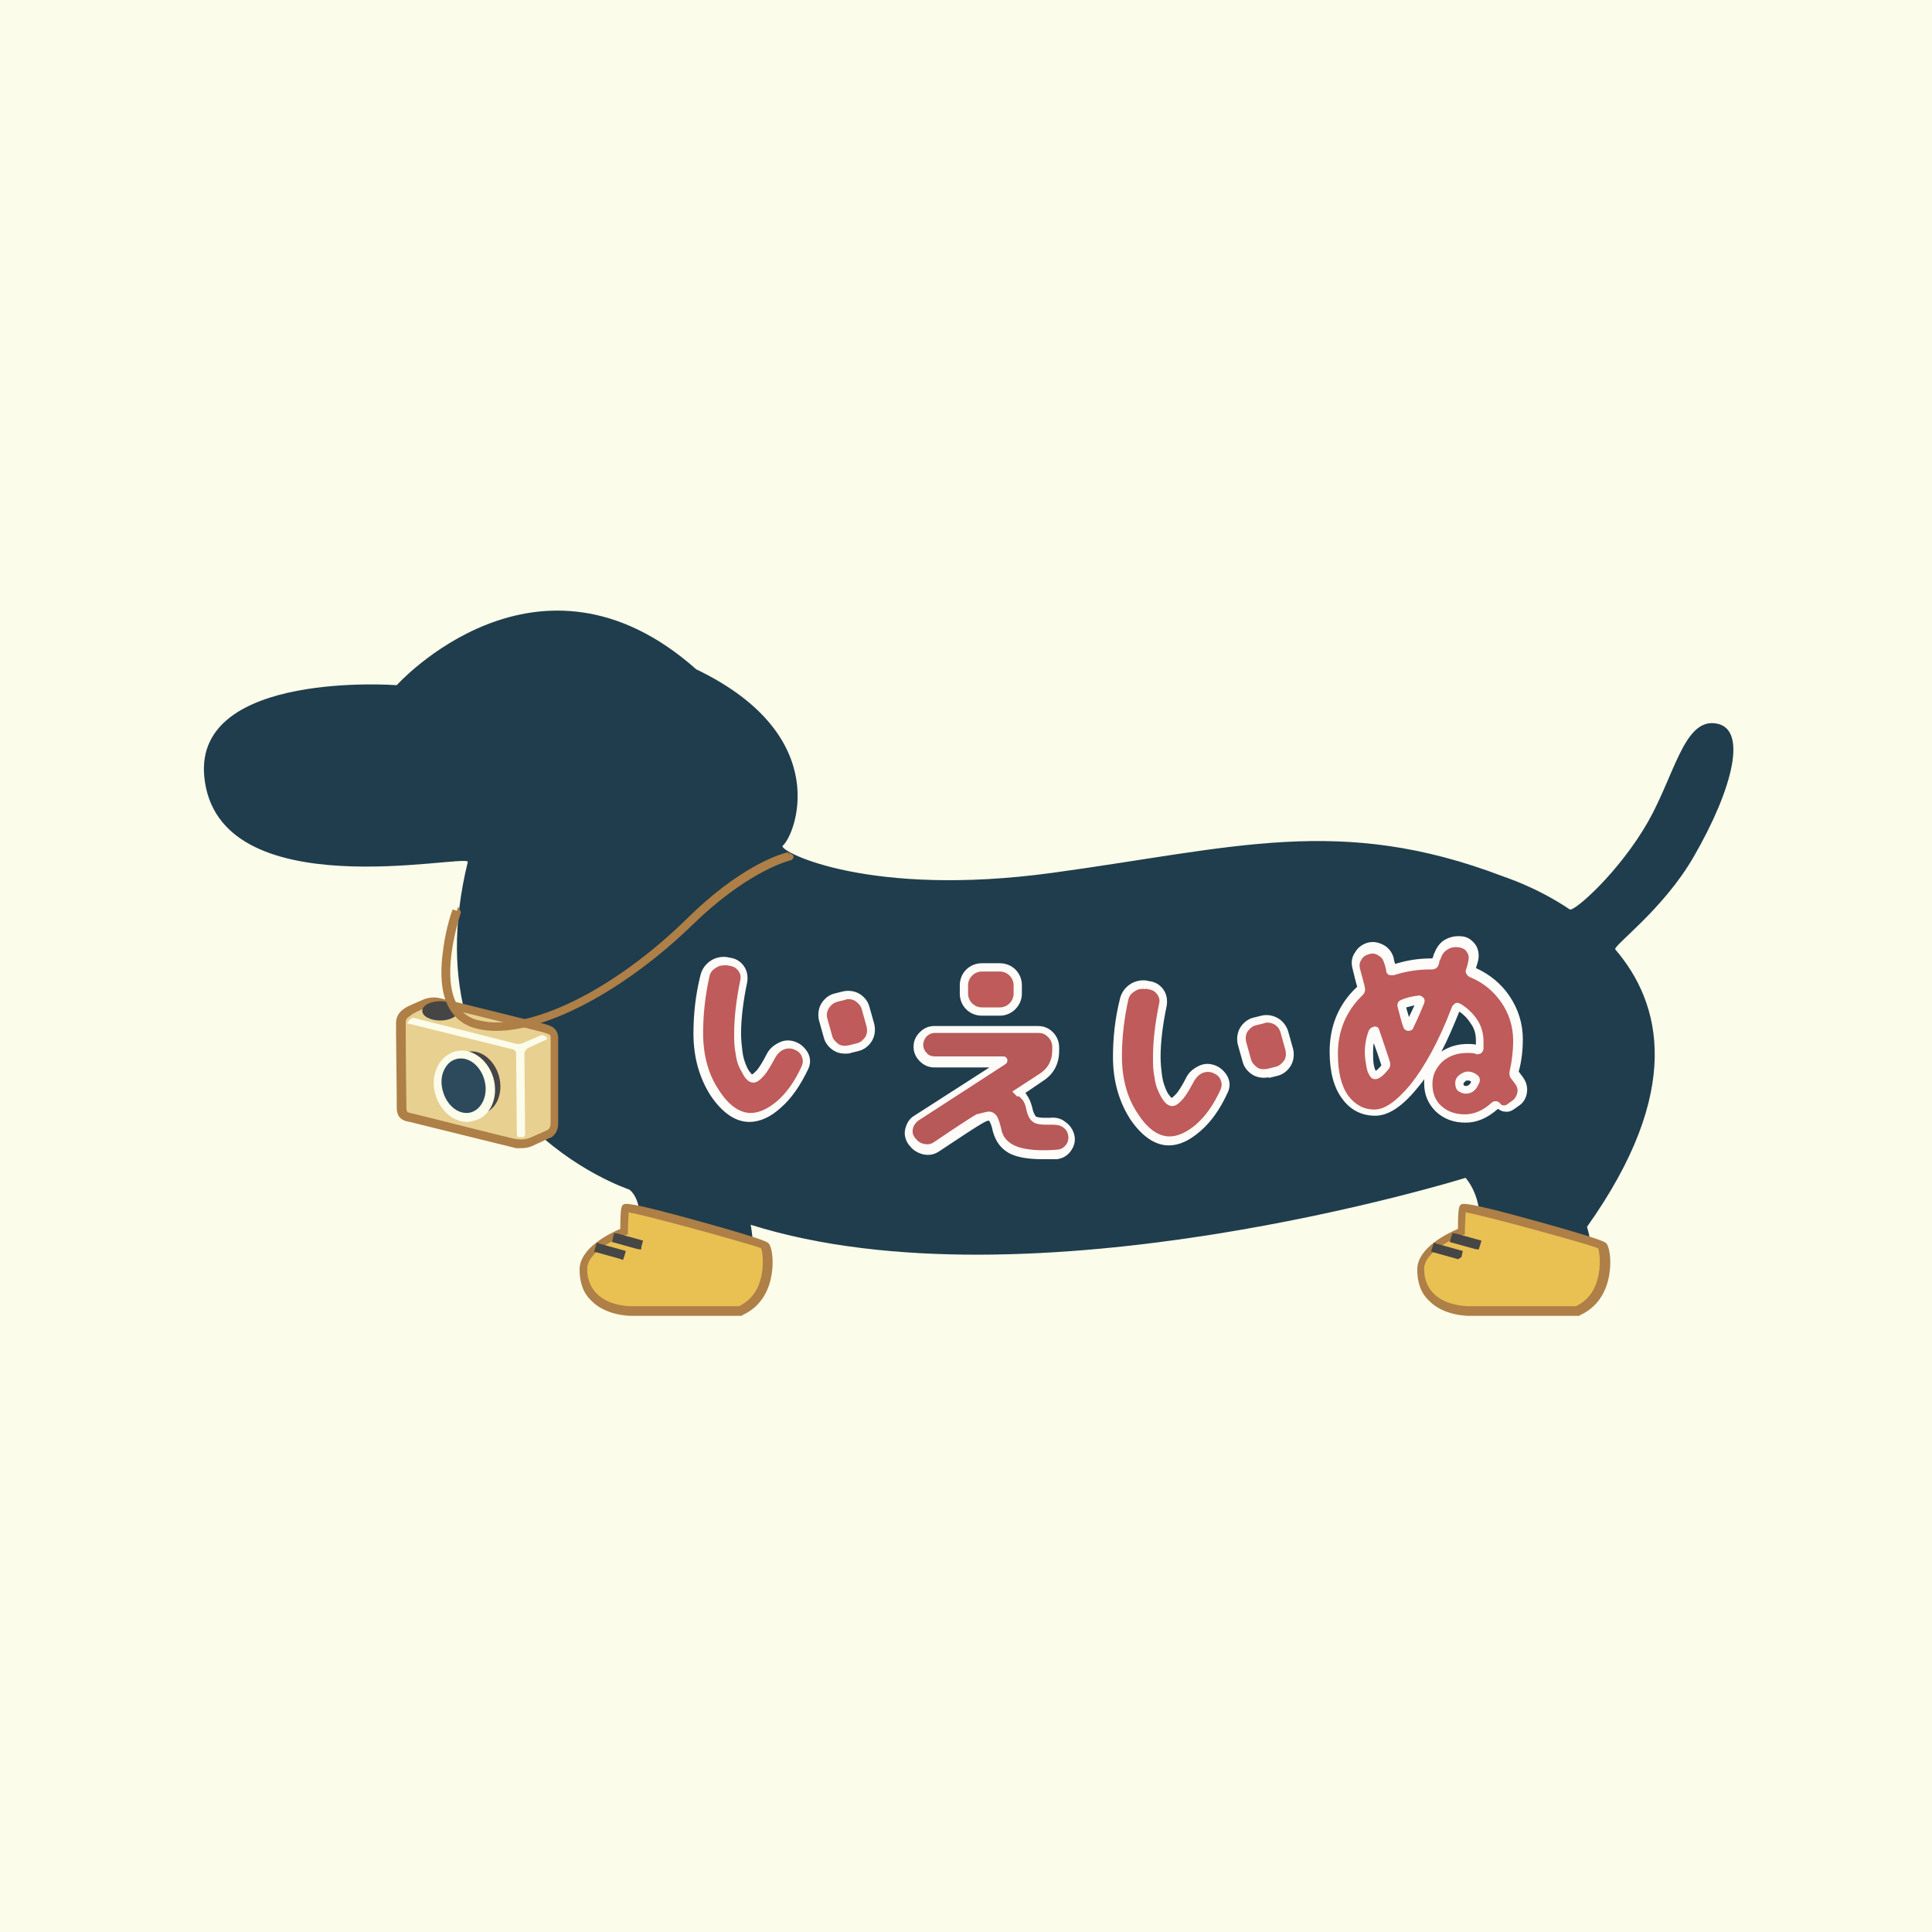 <?xml version="1.0" encoding="utf-8"?>
<!-- Generator: Adobe Illustrator 26.4.1, SVG Export Plug-In . SVG Version: 6.00 Build 0)  -->
<svg version="1.1" id="レイヤー_1" xmlns="http://www.w3.org/2000/svg" xmlns:xlink="http://www.w3.org/1999/xlink" x="0px"
	 y="0px" viewBox="0 0 280 280" style="enable-background:new 0 0 280 280;" xml:space="preserve">
<style type="text/css">
	.st0{fill:#FCFCEA;}
	.st1{fill:#1F3D4D;}
	.st2{fill:#BF5B5B;}
	.st3{fill:#FEFCF9;}
	.st4{fill:#B75859;}
	.st5{fill:#E9C052;}
	.st6{fill:#AE7F46;}
	.st7{fill:#464546;}
	.st8{fill:#464646;}
	.st9{fill:#E8D091;}
	.st10{fill:none;stroke:#285B2F;stroke-width:0.308;stroke-miterlimit:10;}
	.st11{fill:#2D4A5D;}
</style>
<g>
	<path class="st0" d="M280,280H0V0h280V280z"/>
	<g>
		<path class="st1" d="M100.9,97c-23-20.4-43.4,2.3-43.4,2.3s-29.3-2.2-27.9,13.2c1.8,19.3,37.9,11.2,38.2,12.4
			c-9,36.8,23.4,47.5,23.4,47.5s2.2,1.4,1.3,6.4c-6.2,6.3,0.3,10.1,0.3,10.1h12.6c0,0,5.1-1.4,3.4-11.4
			c40.6,12.8,103.6-6.8,103.6-6.8s2.7,2.9,1.9,7.8c-6,4.9-1.7,10.4-1.7,10.4h14.5c5.5-3,3.1-10.3,2.9-11.1
			c14-19.7,10.8-32.4,4.1-40.2c-0.4-0.5,7-5.8,11.4-13.5c5.5-9.5,8.2-19.1,2.7-19.3c-4.2-0.1-5.6,7.6-9.3,14.2
			c-4.2,7.4-10.8,13.2-11.4,12.8c-4.9-3.3-9.5-4.7-9.7-4.8c-23.6-9-38.9-4.1-65.3-0.5c-26.4,3.6-39.4-3-39.1-3.9
			C115.2,121.2,121.1,106.7,100.9,97L100.9,97z"/>
		<path class="st2" d="M115.2,151.6c0.7,0.3,1.2,0.7,1.5,1.3s0.3,1.3,0,1.9c-1.1,2.3-2.3,4.1-3.8,5.3c-1.5,1.3-2.9,1.9-4.2,1.9
			c-1.8,0-3.5-1.2-5.1-3.5c-1.6-2.4-2.4-5.3-2.4-8.7c0-2.7,0.3-5.5,1-8.3c0.2-0.7,0.6-1.3,1.2-1.7s1.3-0.6,2-0.5l0.4,0.1
			c0.7,0.1,1.2,0.4,1.6,0.9s0.5,1.1,0.4,1.8c-0.6,2.9-0.9,5.4-0.9,7.7c0,0.9,0.1,1.8,0.2,2.7c0.1,0.8,0.3,1.5,0.6,2.1
			c0.2,0.5,0.5,1,0.7,1.3s0.5,0.5,0.7,0.5c0.3,0,0.7-0.3,1.2-0.8c0.5-0.6,1-1.4,1.5-2.5c0.3-0.6,0.8-1.1,1.5-1.4
			C113.9,151.3,114.5,151.3,115.2,151.6L115.2,151.6z"/>
		<path class="st3" d="M108.6,162.6c-2,0-3.9-1.3-5.6-3.8c-1.6-2.5-2.5-5.5-2.5-9c0-2.8,0.3-5.6,1-8.4c0.2-0.9,0.7-1.6,1.4-2.1
			c0.7-0.5,1.6-0.7,2.4-0.6l0.5,0.1c0.8,0.1,1.5,0.5,2,1.2s0.6,1.5,0.5,2.3c-0.6,2.8-0.9,5.4-0.9,7.5c0,0.9,0.1,1.8,0.2,2.6
			s0.3,1.4,0.5,1.9s0.4,0.9,0.7,1.2c0.1,0.2,0.2,0.2,0.2,0.2c0.1,0,0.3-0.2,0.7-0.6c0.4-0.5,0.9-1.3,1.4-2.3c0.4-0.8,1-1.3,1.8-1.7
			s1.6-0.4,2.4-0.1c0.8,0.3,1.4,0.9,1.8,1.6c0.4,0.8,0.4,1.6,0,2.4c-1.1,2.3-2.4,4.2-3.9,5.5C111.7,161.9,110.1,162.6,108.6,162.6
			L108.6,162.6z M105,139.9c-0.5,0-0.9,0.1-1.3,0.4c-0.5,0.3-0.8,0.7-0.9,1.3c-0.6,2.7-0.9,5.5-0.9,8.1c0,3.3,0.8,6.1,2.3,8.3
			c1.4,2.2,3,3.3,4.6,3.3c1.2,0,2.5-0.6,3.8-1.7c1.4-1.2,2.6-2.9,3.6-5.1c0.2-0.5,0.2-0.9,0-1.4s-0.6-0.8-1.1-1l0,0
			c-0.5-0.2-1-0.2-1.5,0s-0.9,0.6-1.2,1.1c-0.6,1.1-1.1,2-1.6,2.6c-0.6,0.7-1.1,1.1-1.6,1.1c-0.4,0-0.8-0.2-1.2-0.7
			c-0.3-0.4-0.5-0.9-0.8-1.4c-0.3-0.6-0.5-1.3-0.6-2.2c-0.2-0.9-0.2-1.8-0.2-2.8c0-2.3,0.3-4.9,0.9-7.8c0.1-0.5,0-0.9-0.3-1.3
			c-0.3-0.4-0.6-0.6-1.1-0.7l-0.5-0.1C105.2,139.9,105.1,139.9,105,139.9L105,139.9z"/>
		<path class="st4" d="M152.5,162.5c0.7,0,1.3,0.1,1.8,0.5c0.6,0.4,0.9,0.9,1,1.5c0.1,0.7,0,1.3-0.4,1.9c-0.4,0.6-0.9,0.9-1.6,1
			c-0.9,0.1-1.7,0.1-2.4,0.1c-2,0-3.6-0.3-4.6-0.9c-1-0.6-1.7-1.5-2-2.7c-0.2-0.8-0.4-1.3-0.5-1.6c-0.2-0.3-0.4-0.4-0.7-0.4
			c-0.2,0-0.7,0.2-1.4,0.6c-0.7,0.4-2.7,1.7-6,3.9c-0.6,0.4-1.2,0.5-1.9,0.4s-1.2-0.5-1.7-1.1l-0.1-0.1c-0.4-0.6-0.5-1.2-0.4-1.9
			s0.5-1.2,1.1-1.6l12.6-8.1l0,0l0,0h-9.9c-0.7,0-1.2-0.2-1.7-0.7s-0.7-1-0.7-1.7s0.2-1.2,0.7-1.7s1-0.7,1.7-0.7h15
			c0.7,0,1.3,0.2,1.8,0.7s0.7,1.1,0.7,1.8v0.5c0,1.7-0.7,3-2.1,3.9l-3.4,2.2l0,0c0.3,0,0.6,0.2,0.9,0.6c0.3,0.4,0.5,0.9,0.7,1.5
			c0.2,0.9,0.4,1.4,0.7,1.6c0.3,0.2,0.8,0.3,1.7,0.3C152,162.5,152.3,162.5,152.5,162.5L152.5,162.5z"/>
		<path class="st3" d="M151.1,168c-2.2,0-3.8-0.3-4.9-0.9c-1.2-0.7-1.9-1.7-2.3-3.1c-0.2-1-0.4-1.3-0.5-1.5
			c-0.1-0.1-0.1-0.1-0.1-0.1s-0.3,0-1.1,0.5c-0.7,0.4-2.7,1.7-6,3.9c-0.7,0.5-1.5,0.7-2.4,0.5c-0.8-0.2-1.5-0.6-2-1.3l-0.1-0.1
			c-0.5-0.7-0.7-1.5-0.5-2.3s0.6-1.5,1.3-1.9l10.9-7h-8c-0.8,0-1.5-0.3-2.1-0.9c-0.6-0.6-0.9-1.3-0.9-2.1s0.3-1.5,0.9-2.1
			c0.6-0.6,1.3-0.9,2.1-0.9h15c0.9,0,1.6,0.3,2.2,0.9c0.6,0.6,0.9,1.4,0.9,2.2v0.5c0,1.9-0.8,3.4-2.4,4.4l-2.5,1.7
			c0.1,0.1,0.2,0.2,0.2,0.3c0.4,0.5,0.6,1.1,0.8,1.8c0.2,1,0.5,1.2,0.5,1.3c0,0,0.3,0.2,1.3,0.2c0.4,0,0.6,0,0.8,0l0,0
			c0.8-0.1,1.6,0.1,2.2,0.6c0.7,0.5,1.1,1.1,1.3,1.9c0.2,0.8,0,1.6-0.5,2.3s-1.2,1.1-2,1.2C152.6,168,151.8,168,151.1,168L151.1,168
			z M143.3,161.1c0.3,0,0.8,0.1,1.2,0.7c0.2,0.4,0.4,0.9,0.6,1.8c0.2,1.1,0.8,1.8,1.7,2.3s2.4,0.8,4.3,0.8c0.6,0,1.4,0,2.3-0.1
			c0.5-0.1,0.8-0.3,1.1-0.7s0.4-0.9,0.3-1.4c-0.1-0.5-0.3-0.8-0.7-1.1s-0.9-0.4-1.5-0.4c-0.2,0-0.5,0-0.9,0c-1,0-1.7-0.1-2.1-0.5
			c-0.4-0.3-0.7-0.9-0.9-1.9c-0.1-0.5-0.3-1-0.6-1.3s-0.4-0.4-0.4-0.4h-0.3l-0.7-0.7l4-2.6c1.2-0.8,1.8-1.9,1.8-3.4v-0.5
			c0-0.5-0.2-1-0.6-1.4c-0.4-0.4-0.8-0.6-1.4-0.6h-15c-0.5,0-0.9,0.2-1.2,0.5s-0.5,0.8-0.5,1.2c0,0.5,0.2,0.9,0.5,1.2
			c0.3,0.4,0.8,0.5,1.2,0.5h9.9c0.4,0,0.6,0.3,0.6,0.6s-0.2,0.5-0.4,0.6l-12.5,8.1c-0.4,0.3-0.7,0.7-0.8,1.2s0,0.9,0.3,1.3l0.1,0.1
			c0.3,0.4,0.7,0.7,1.3,0.8c0.5,0.1,1,0,1.4-0.3c3.4-2.3,5.4-3.6,6.1-4C142.7,161.2,143.1,161.1,143.3,161.1L143.3,161.1z"/>
		<path class="st2" d="M219.4,155.8l0.6,0.8c0.4,0.5,0.5,1.1,0.4,1.7c-0.1,0.6-0.4,1.2-0.9,1.5l-0.7,0.5c-0.3,0.2-0.6,0.3-1,0.3
			s-0.7-0.2-0.9-0.5c-0.1-0.1-0.2-0.1-0.2,0c-1.3,1.3-2.7,1.9-4.3,1.9s-2.8-0.5-3.8-1.4s-1.5-2.2-1.5-3.6s0.5-2.6,1.6-3.6
			s2.4-1.5,4.1-1.5c0.5,0,1,0,1.5,0.1c0.2,0,0.3-0.1,0.3-0.3v-1c0-1-0.3-1.9-0.8-2.8c-0.5-0.9-1.3-1.6-2.2-2.1
			c-0.2-0.1-0.3-0.1-0.4,0.2c-2,5-4,8.8-6.1,11.4c-2.1,2.5-4,3.8-5.7,3.8c-1.8,0-3.2-0.7-4.3-2.2s-1.6-3.6-1.6-6.4
			c0-3.6,1.3-6.5,3.8-9c0.2-0.2,0.2-0.3,0.2-0.5c-0.2-0.6-0.4-1.5-0.7-2.7c-0.2-0.6-0.1-1.2,0.3-1.8c0.4-0.6,0.9-0.9,1.5-1.1
			c0.7-0.1,1.3,0,1.8,0.3c0.6,0.4,0.9,0.9,1.1,1.5c0,0.1,0.1,0.3,0.2,0.6c0.1,0.3,0.1,0.4,0.2,0.6c0,0.2,0.2,0.3,0.4,0.2
			c1.6-0.6,3.4-0.9,5.3-0.9h0.3c0.2,0,0.4-0.1,0.4-0.3c0-0.1,0.1-0.3,0.2-0.5c0.1-0.2,0.1-0.4,0.2-0.5c0.2-0.7,0.6-1.2,1.2-1.6
			c0.6-0.4,1.3-0.5,2-0.4h0.1c0.7,0.1,1.2,0.5,1.5,1c0.3,0.6,0.4,1.2,0.2,1.8c-0.2,0.5-0.3,0.9-0.4,1.1c-0.1,0.2,0,0.4,0.2,0.5
			c2,0.9,3.7,2.2,4.8,3.9c1.2,1.7,1.8,3.7,1.8,5.9c0,1.7-0.2,3.2-0.5,4.5C219.2,155.5,219.3,155.7,219.4,155.8L219.4,155.8z
			 M199.3,155.8c0.3,0,0.8-0.4,1.5-1.2c0.1-0.1,0.1-0.3,0.1-0.5c-0.3-0.7-0.8-2.2-1.6-4.5c0-0.1-0.1-0.1-0.1-0.1
			c-0.1,0-0.1,0-0.1,0.1c-0.4,0.9-0.6,1.9-0.6,2.9c0,0.7,0,1.3,0.2,1.8s0.2,0.9,0.3,1.1C199,155.7,199.1,155.8,199.3,155.8
			L199.3,155.8z M205.9,145.2c0-0.1,0-0.2,0-0.2c0-0.1-0.1-0.1-0.2-0.1c-0.9,0.1-1.7,0.3-2.3,0.6c-0.2,0.1-0.3,0.2-0.2,0.5
			c0.3,1,0.6,1.9,0.8,2.7c0,0.1,0.1,0.1,0.1,0.1c0.1,0,0.1,0,0.2-0.1C204.8,147.6,205.4,146.4,205.9,145.2L205.9,145.2z
			 M213.8,156.9c0.1-0.2,0.1-0.4-0.1-0.5c-0.3-0.2-0.6-0.4-1-0.4c-0.3,0-0.6,0.1-0.8,0.3s-0.4,0.5-0.4,0.7c0,0.3,0.1,0.5,0.3,0.6
			c0.2,0.2,0.4,0.3,0.6,0.3C213,157.9,213.5,157.5,213.8,156.9L213.8,156.9z"/>
		<path class="st3" d="M212.4,162.7c-1.7,0-3.1-0.5-4.3-1.6c-1.1-1.1-1.7-2.4-1.7-4.1c0-0.2,0-0.4,0-0.6c-0.3,0.5-0.7,0.9-1,1.3
			c-2.2,2.7-4.2,4-6.1,4c-1.9,0-3.6-0.8-4.8-2.5c-1.2-1.6-1.8-3.9-1.8-6.8c0-3.7,1.3-6.9,4-9.4c-0.2-0.6-0.4-1.5-0.7-2.7
			c-0.2-0.8-0.1-1.6,0.4-2.3c0.4-0.7,1.1-1.2,1.9-1.4c0.8-0.2,1.6,0,2.3,0.4s1.2,1.1,1.4,1.9l0,0c0,0.1,0,0.2,0.1,0.5
			c0,0.1,0.1,0.2,0.1,0.3c1.6-0.5,3.3-0.8,5.2-0.8h0.2c0-0.1,0-0.1,0.1-0.2v-0.1c0.1-0.2,0.1-0.4,0.2-0.5c0.3-0.8,0.8-1.5,1.5-1.9
			s1.5-0.6,2.4-0.5h0.1c0.9,0.1,1.5,0.6,2,1.3c0.4,0.7,0.5,1.5,0.3,2.3c-0.1,0.4-0.2,0.7-0.3,1c2,0.9,3.7,2.3,4.9,4.1
			s1.9,3.9,1.9,6.2c0,1.7-0.2,3.3-0.6,4.7l0,0l0.6,0.8c0.5,0.7,0.7,1.4,0.6,2.2c-0.1,0.8-0.5,1.5-1.1,1.9l-0.7,0.5
			c-0.4,0.3-0.9,0.5-1.4,0.4c-0.4,0-0.7-0.2-1-0.4C215.5,162.1,214,162.7,212.4,162.7L212.4,162.7z M212.7,152.6
			c-1.5,0-2.7,0.4-3.7,1.3c-0.9,0.9-1.4,1.9-1.4,3.2s0.4,2.4,1.3,3.2c0.9,0.8,2,1.2,3.4,1.2s2.7-0.6,3.9-1.7
			c0.2-0.2,0.4-0.2,0.6-0.2c0.2,0,0.4,0.1,0.6,0.3c0.1,0.2,0.3,0.3,0.5,0.3s0.4,0,0.6-0.2l0.7-0.5c0.4-0.3,0.6-0.7,0.7-1.1
			c0.1-0.5,0-0.9-0.3-1.3l-0.6-0.8c-0.2-0.2-0.3-0.6-0.2-1.1c0.3-1.3,0.5-2.8,0.5-4.4c0-2-0.6-3.9-1.7-5.5c-1.1-1.6-2.6-2.9-4.6-3.7
			c-0.5-0.3-0.7-0.7-0.5-1.2c0.1-0.2,0.2-0.6,0.3-1.1s0.1-0.9-0.2-1.3c-0.2-0.4-0.6-0.6-1.1-0.7h-0.1c-0.6-0.1-1.1,0-1.6,0.3
			s-0.8,0.7-1,1.3l0,0c0,0.1-0.1,0.2-0.2,0.4v0.1c0,0.2-0.1,0.3-0.1,0.4c-0.1,0.4-0.5,0.7-1,0.7h-0.3c-1.8,0-3.5,0.3-5.1,0.8
			c-0.4,0.1-0.6,0-0.8,0c-0.2-0.1-0.4-0.3-0.4-0.6c0-0.1,0-0.2-0.1-0.5s-0.1-0.5-0.2-0.6c-0.1-0.5-0.4-0.9-0.8-1.1
			c-0.4-0.3-0.9-0.4-1.4-0.2c-0.5,0.1-0.9,0.4-1.1,0.8c-0.3,0.4-0.3,0.9-0.2,1.3c0.3,1.2,0.6,2.1,0.7,2.7c0.1,0.4,0,0.8-0.3,1.1
			c-2.4,2.3-3.6,5.2-3.6,8.5c0,2.7,0.5,4.7,1.5,6.1c1,1.3,2.2,2,3.8,2c1.5,0,3.2-1.2,5.2-3.6c2-2.5,4.1-6.2,6-11.2
			c0.1-0.3,0.4-0.5,0.5-0.6c0.2-0.1,0.4-0.1,0.8,0.1c1,0.6,1.8,1.4,2.4,2.3c0.6,0.9,0.9,2,0.9,3.1v1c0,0.4-0.2,0.6-0.3,0.7
			c-0.1,0.1-0.4,0.2-0.7,0.2C213.7,152.6,213.2,152.6,212.7,152.6L212.7,152.6z M211.5,146.6c-0.9,2.2-1.7,4.1-2.6,5.8
			c1.1-0.7,2.3-1.1,3.8-1.1c0.4,0,0.8,0,1.2,0.1v-0.6c0-0.9-0.2-1.7-0.7-2.4C212.7,147.6,212.2,147.1,211.5,146.6L211.5,146.6z
			 M212.4,158.5c-0.4,0-0.8-0.2-1.1-0.4c-0.3-0.3-0.4-0.7-0.4-1.1c0-0.5,0.2-0.9,0.6-1.2c0.4-0.3,0.8-0.5,1.2-0.5
			c0.6,0,1,0.2,1.4,0.5s0.5,0.8,0.2,1.3C213.8,158.3,213,158.5,212.4,158.5L212.4,158.5z M212.7,156.6c-0.2,0-0.3,0-0.4,0.2
			c-0.2,0.1-0.2,0.2-0.2,0.3s0,0.2,0.1,0.2c0,0,0.1,0.1,0.2,0.1c0.2,0,0.6-0.1,0.8-0.6C213.1,156.6,212.9,156.6,212.7,156.6
			L212.7,156.6z M199.3,156.4c-0.3,0-0.6-0.1-0.9-0.7c-0.2-0.3-0.3-0.7-0.4-1.3c-0.1-0.6-0.2-1.2-0.2-1.9c0-1.1,0.2-2.2,0.6-3.2
			l0.1-0.1c0.1-0.2,0.3-0.3,0.6-0.4c0.4-0.1,0.7,0.1,0.8,0.5c0.8,2.4,1.3,3.8,1.5,4.5c0.2,0.6,0,1-0.2,1.2
			C200.4,156,199.8,156.4,199.3,156.4L199.3,156.4z M199.1,151.2c-0.1,0.4-0.1,0.9-0.1,1.4c0,0.6,0,1.2,0.1,1.7s0.2,0.8,0.3,0.9
			c0.1-0.1,0.4-0.3,0.8-0.8C200,153.8,199.7,152.8,199.1,151.2L199.1,151.2z M204.1,149.4c-0.3,0-0.6-0.2-0.7-0.5
			c-0.3-0.8-0.5-1.7-0.8-2.8c-0.1-0.3-0.1-0.6,0-0.8c0.1-0.1,0.2-0.3,0.5-0.4c0.7-0.3,1.5-0.5,2.4-0.6c0.3-0.1,0.6,0.1,0.8,0.3
			s0.2,0.5,0.1,0.8c-0.5,1.2-1,2.4-1.6,3.6v0.1C204.6,149.3,204.4,149.4,204.1,149.4L204.1,149.4z M203.8,146c0.1,0.5,0.3,1,0.4,1.4
			c0.3-0.6,0.5-1.1,0.8-1.7C204.6,145.8,204.2,145.9,203.8,146L203.8,146z"/>
		<path class="st2" d="M122.3,144.3l-1.2,0.3c-1.4,0.4-2.2,1.8-1.8,3.1l0.7,2.5c0.4,1.4,1.8,2.2,3.1,1.8l1.2-0.3
			c1.4-0.4,2.2-1.8,1.8-3.1l-0.7-2.5C125.1,144.7,123.7,143.9,122.3,144.3z"/>
		<path class="st3" d="M122.5,152.7c-0.6,0-1.1-0.1-1.6-0.4c-0.7-0.4-1.3-1.1-1.5-1.9l-0.7-2.5c-0.2-0.8-0.1-1.7,0.3-2.4
			s1.1-1.3,1.9-1.5l1.2-0.3c0.8-0.2,1.7-0.1,2.4,0.3c0.7,0.4,1.3,1.1,1.5,1.9l0.7,2.5c0.2,0.8,0.1,1.7-0.3,2.4s-1.1,1.3-1.9,1.5
			l-1.2,0.3C123.1,152.7,122.8,152.7,122.5,152.7L122.5,152.7z M123,144.8c-0.2,0-0.3,0-0.5,0.1l-1.2,0.3c-1,0.3-1.7,1.4-1.4,2.4
			l0.7,2.5c0.1,0.5,0.5,0.9,0.9,1.2s1,0.3,1.5,0.2l1.2-0.3c0.5-0.1,0.9-0.5,1.2-0.9c0.3-0.5,0.3-1,0.2-1.5l-0.7-2.5
			c-0.1-0.5-0.5-0.9-0.9-1.2C123.7,144.9,123.3,144.8,123,144.8z"/>
		<path class="st2" d="M139.8,142.8v1.2c0,1.4,1.2,2.6,2.6,2.6h2.6c1.4,0,2.6-1.1,2.6-2.6v-1.2c0-1.4-1.1-2.6-2.6-2.6h-2.6
			C140.9,140.2,139.8,141.4,139.8,142.8z"/>
		<path class="st3" d="M144.9,147.2h-2.6c-1.8,0-3.2-1.4-3.2-3.2v-1.2c0-1.8,1.4-3.2,3.2-3.2h2.6c1.8,0,3.2,1.4,3.2,3.2v1.2
			C148.1,145.7,146.7,147.2,144.9,147.2z M142.3,140.8c-1.1,0-2,0.9-2,2v1.2c0,1.1,0.9,2,2,2h2.6c1.1,0,2-0.9,2-2v-1.2
			c0-1.1-0.9-2-2-2H142.3z"/>
		<path class="st2" d="M175.9,155c0.7,0.3,1.2,0.7,1.5,1.3s0.3,1.3,0,1.9c-1.1,2.3-2.3,4.1-3.8,5.3c-1.5,1.3-2.9,1.9-4.2,1.9
			c-1.8,0-3.5-1.2-5.1-3.5c-1.6-2.4-2.4-5.3-2.4-8.7c0-2.7,0.3-5.5,1-8.3c0.2-0.7,0.6-1.3,1.2-1.7c0.6-0.4,1.3-0.6,2-0.5l0.4,0.1
			c0.7,0.1,1.2,0.4,1.6,0.9s0.5,1.1,0.4,1.8c-0.6,2.9-0.9,5.4-0.9,7.7c0,0.9,0.1,1.8,0.2,2.7c0.2,0.8,0.3,1.5,0.6,2.1
			c0.2,0.5,0.5,1,0.7,1.3s0.5,0.5,0.7,0.5c0.3,0,0.7-0.3,1.2-0.8c0.5-0.6,1-1.4,1.5-2.5c0.3-0.6,0.8-1.1,1.5-1.4
			C174.6,154.8,175.3,154.7,175.9,155L175.9,155z"/>
		<path class="st3" d="M169.4,166c-2,0-3.9-1.3-5.6-3.8c-1.6-2.5-2.5-5.5-2.5-9c0-2.8,0.3-5.6,1-8.4c0.2-0.9,0.7-1.6,1.4-2.1
			s1.6-0.7,2.4-0.6l0.5,0.1c0.8,0.1,1.5,0.5,2,1.2s0.6,1.5,0.5,2.3c-0.6,2.8-0.9,5.4-0.9,7.5c0,0.9,0.1,1.8,0.2,2.6
			c0.1,0.8,0.3,1.4,0.5,1.9s0.4,0.9,0.7,1.2c0.1,0.2,0.2,0.2,0.2,0.2c0.1,0,0.3-0.2,0.7-0.6c0.4-0.5,0.9-1.3,1.4-2.3
			c0.4-0.8,1-1.3,1.8-1.7s1.6-0.4,2.4-0.1c0.8,0.3,1.4,0.9,1.8,1.6c0.4,0.8,0.4,1.6,0,2.4c-1.1,2.4-2.4,4.2-3.9,5.5
			C172.4,165.3,170.9,166,169.4,166L169.4,166z M165.7,143.3c-0.5,0-0.9,0.1-1.3,0.4c-0.5,0.3-0.8,0.7-0.9,1.3
			c-0.6,2.7-0.9,5.5-0.9,8.1c0,3.3,0.8,6.1,2.3,8.3c1.4,2.2,3,3.3,4.6,3.3c1.2,0,2.5-0.6,3.8-1.7c1.4-1.2,2.6-2.9,3.6-5.1
			c0.2-0.5,0.2-0.9,0-1.4s-0.6-0.8-1.1-1l0,0c-0.5-0.2-1-0.2-1.5,0s-0.9,0.6-1.2,1.1c-0.6,1.1-1.1,2-1.6,2.6
			c-0.6,0.7-1.1,1.1-1.6,1.1c-0.4,0-0.8-0.2-1.2-0.7c-0.3-0.4-0.6-0.9-0.8-1.4c-0.3-0.6-0.5-1.3-0.6-2.2c-0.2-0.9-0.2-1.8-0.2-2.8
			c0-2.3,0.3-4.9,0.9-7.8c0.1-0.5,0-0.9-0.3-1.3c-0.3-0.4-0.6-0.6-1.1-0.7l-0.5-0.1C165.9,143.4,165.8,143.3,165.7,143.3
			L165.7,143.3z"/>
		<path class="st2" d="M183.1,147.7l-1.2,0.3c-1.4,0.4-2.2,1.8-1.8,3.1l0.7,2.5c0.4,1.4,1.8,2.2,3.1,1.8l1.2-0.3
			c1.4-0.4,2.2-1.8,1.8-3.1l-0.7-2.5C185.8,148.1,184.4,147.3,183.1,147.7z"/>
		<path class="st3" d="M183.2,156.2c-0.5,0-1.1-0.1-1.6-0.4c-0.7-0.4-1.3-1.1-1.5-1.9l-0.7-2.5c-0.2-0.8-0.1-1.7,0.3-2.4
			c0.4-0.7,1.1-1.3,1.9-1.5l1.2-0.3c1.7-0.4,3.4,0.6,3.9,2.3l0.7,2.5c0.2,0.8,0.1,1.7-0.3,2.4c-0.4,0.7-1.1,1.3-1.9,1.5l-1.2,0.3
			C183.8,156.1,183.5,156.2,183.2,156.2L183.2,156.2z M183.7,148.2c-0.2,0-0.3,0-0.5,0.1l-1.2,0.3c-0.5,0.1-0.9,0.5-1.2,0.9
			c-0.3,0.5-0.3,1-0.2,1.5l0.7,2.5c0.1,0.5,0.5,0.9,0.9,1.2s1,0.3,1.5,0.2l1.2-0.3c0.5-0.1,0.9-0.5,1.2-0.9s0.3-1,0.2-1.5l-0.7-2.5
			C185.4,148.8,184.6,148.2,183.7,148.2L183.7,148.2z"/>
		<path class="st5" d="M90.4,178.5c0,0-5.9,2.1-5.9,5.5c0,6.1,7,6.1,7,6.1h15.8c5-2.3,4.1-9.1,3.5-9.5c-0.5-0.5-19.8-5.9-20.2-5.6
			C90.4,175.1,90.4,178.5,90.4,178.5z"/>
		<path class="st6" d="M91.5,190.7c-0.2,0-3.7,0-5.8-2.2c-1.2-1.1-1.7-2.7-1.7-4.5c0-3.2,4.5-5.3,5.9-5.9c0-3.2,0.2-3.3,0.4-3.5
			c0.3-0.2,0.6-0.5,10.7,2.3c6.2,1.7,9.7,2.8,10.3,3.2l0,0c0.6,0.5,0.8,2.5,0.6,4.1c-0.2,1.8-1,4.9-4.3,6.4l-0.1,0.1L91.5,190.7
			L91.5,190.7z M91.1,175.7c0,0.6-0.1,1.8-0.1,2.8v0.4l-0.4,0.1c-1.5,0.6-5.5,2.5-5.5,4.9c0,1.5,0.5,2.7,1.4,3.6
			c1.9,1.9,5,1.8,5,1.8h15.6c1.5-0.7,2.6-2,3.1-3.8c0.6-2.1,0.3-4.2,0.1-4.6C108.8,180.3,94,176.2,91.1,175.7L91.1,175.7z"/>
		<path class="st7" d="M92.5,180.2l-3-0.9l0,0v0.1l0,0l3,0.9C92.4,180.4,92.4,180.4,92.5,180.2L92.5,180.2
			C92.5,180.3,92.5,180.3,92.5,180.2z"/>
		<path class="st8" d="M92.9,181.1l-0.6-0.1l-3.6-1l0.3-1.3l0.6,0.1l3.6,1l-0.2,0.7L92.9,181.1z"/>
		<path class="st7" d="M89.9,181.7l-3-0.9l0,0v0.1l0,0l3,0.9C89.9,181.8,89.9,181.8,89.9,181.7L89.9,181.7L89.9,181.7z"/>
		<path class="st8" d="M90.3,182.6l-0.6-0.2l-3.6-1l0.4-1.3l0.6,0.2l3.6,1l-0.2,0.7L90.3,182.6z"/>
		<path class="st9" d="M61.8,145.3c-0.2,0.1-2.2,0.9-2.7,1.2c-0.6,0.4-1,0.8-1.1,1.5c0,1.1,0.1,12.2,0.1,12.4c0,1,0.4,1.2,1,1.4
			c0.2,0,15.6,3.9,15.7,3.9c1.1,0.1,1.4,0,2.2-0.3c0.3-0.1,2.5-1.2,2.5-1.2c0.5-0.3,0.8-0.8,0.8-1.6v-12.5c-0.1-0.7-0.4-0.9-1.5-1.3
			c0,0-15.2-3.8-15.4-3.8C63,145.1,62.4,145.1,61.8,145.3L61.8,145.3z"/>
		<path class="st6" d="M75.6,166.4c-0.2,0-0.5,0-0.8,0l0,0c-0.4-0.1-2.5-0.6-15.4-3.8l-0.5-0.1c-0.7-0.2-1.4-0.6-1.4-2
			c0-0.1,0-3.1-0.1-10.8v-1.6l0,0c0.1-1.1,0.7-1.6,1.3-2c0.4-0.3,1.7-0.8,2.8-1.3l0,0c0.6-0.2,1.2-0.3,1.9-0.2
			c0.2,0,1.8,0.4,15.5,3.8c1.1,0.3,1.8,0.6,2,1.8v0.1v12.5c0,1.2-0.6,1.8-1.1,2.1h-0.1l-2.6,1.2C76.6,166.3,76.2,166.4,75.6,166.4
			L75.6,166.4z M74.9,165.1c1,0.1,1.3,0,1.9-0.2l2.5-1.1c0.2-0.1,0.5-0.4,0.5-1v-12.5c0-0.3-0.1-0.4-1.1-0.7
			c-5.9-1.5-14.8-3.7-15.3-3.8s-0.9,0-1.3,0.1l0,0c-1.3,0.5-2.3,1-2.5,1.2c-0.6,0.4-0.8,0.6-0.8,1.1v1.5c0,3.2,0.1,10.6,0.1,10.8
			c0,0.6,0.1,0.7,0.5,0.8l0.5,0.1C72.6,164.6,74.7,165.1,74.9,165.1L74.9,165.1z"/>
		<path class="st0" d="M59.9,147.5l15,3.8c0.2,0,0.5,0,0.8-0.1l2.8-1.2c0.5,0.1,0.8,0.3,0.8,0.6l-2.8,1.3c-0.3,0.2-0.5,0.5-0.5,0.9
			l0.1,11.6c0,0.2-0.1,0.4-0.3,0.4c-0.2,0-0.4,0-0.6,0s-0.3-0.1-0.3-0.4l-0.1-11.8c0-0.2-0.2-0.4-0.4-0.5L59,148.3
			C59.1,148,59.5,147.6,59.9,147.5L59.9,147.5z"/>
		<path class="st7" d="M63.8,147.9c1.4,0,2.6-0.6,2.6-1.4s-1.2-1.4-2.6-1.4s-2.6,0.6-2.6,1.4S62.4,147.9,63.8,147.9z"/>
		<path class="st7" d="M67.1,152.7c0.1-0.1,0.3-0.1,0.4-0.2c2-0.6,4.1,1,4.8,3.4c0.7,2.5-0.3,4.9-2.3,5.5h-0.1"/>
		<path class="st10" d="M66,152.9l1.5-0.4"/>
		<path class="st10" d="M68.5,161.8l1.5-0.4"/>
		<path class="st5" d="M211.8,178.5c0,0-5.9,2.1-5.9,5.5c0,6.1,7,6.1,7,6.1h15.8c5-2.3,4.1-9.1,3.5-9.5c-0.5-0.5-19.8-5.9-20.2-5.6
			C211.8,175.1,211.8,178.5,211.8,178.5L211.8,178.5z"/>
		<path class="st6" d="M212.9,190.7c-0.2,0-3.7,0-5.8-2.2c-1.2-1.1-1.7-2.7-1.7-4.5c0-3.2,4.5-5.3,5.9-5.9c0-3.2,0.2-3.3,0.4-3.5
			c0.3-0.2,0.6-0.5,10.7,2.3c6.2,1.7,9.7,2.8,10.3,3.2l0,0c0.6,0.5,0.8,2.5,0.6,4.1c-0.2,1.8-1,4.9-4.3,6.4l-0.1,0.1L212.9,190.7
			L212.9,190.7z M212.4,175.7c0,0.6-0.1,1.8-0.1,2.8v0.4l-0.4,0.1c-1.5,0.6-5.5,2.5-5.5,4.9c0,1.5,0.5,2.7,1.4,3.6
			c1.8,1.8,4.9,1.8,5,1.8h15.6c1.5-0.7,2.6-2,3.1-3.8c0.6-2.1,0.3-4.2,0.1-4.6C230.2,180.3,215.3,176.2,212.4,175.7L212.4,175.7z"/>
		<path class="st7" d="M213.8,180.3l-3-0.9l0,0v0.1l0,0l3,0.9C213.8,180.4,213.8,180.4,213.8,180.3L213.8,180.3L213.8,180.3z"/>
		<path class="st8" d="M214.3,181.1l-0.6-0.1l-3.6-1l0.4-1.3l0.6,0.1l3.6,1l-0.2,0.7L214.3,181.1z"/>
		<path class="st7" d="M211.2,181.7l-3-0.9l0,0v0.1l0,0l3,0.9C211.2,181.8,211.2,181.8,211.2,181.7L211.2,181.7
			C211.3,181.7,211.3,181.7,211.2,181.7z"/>
		<path class="st8" d="M211.3,182.5l-0.3-0.1l-3.6-1l0.4-1.3l0.6,0.2l3.6,1l-0.2,0.9L211.3,182.5z"/>
		<path class="st11" d="M68.5,161.8c2-0.6,3-3,2.3-5.5s-2.9-4-4.8-3.4c-2,0.6-3,3-2.3,5.5C64.4,160.9,66.5,162.4,68.5,161.8z"/>
		<path class="st0" d="M67.7,162.6c-2,0-3.9-1.6-4.6-4c-0.4-1.3-0.3-2.7,0.2-3.8c0.5-1.2,1.4-2,2.6-2.4c2.3-0.7,4.8,1.1,5.6,3.8
			c0.8,2.8-0.4,5.6-2.7,6.2C68.4,162.5,68,162.6,67.7,162.6L67.7,162.6z M66.8,153.4c-0.2,0-0.4,0-0.7,0.1c-0.8,0.2-1.4,0.8-1.8,1.7
			s-0.4,2-0.1,3c0.6,2.1,2.4,3.5,4.1,3c1.6-0.5,2.5-2.6,1.9-4.7C69.7,154.7,68.3,153.4,66.8,153.4L66.8,153.4z"/>
		<path class="st6" d="M71.9,149.4c-1,0-1.9-0.1-2.7-0.3c-1.8-0.4-3.2-1.4-4.1-3c-1.2-2.1-1.4-5.1-0.8-9c0.4-2.8,1.2-5.1,1.3-5.3
			l0.6,0.2l0.2-0.6l0.4,0.8c-0.1,0.4-3,8.9-0.6,13.3c0.7,1.3,1.8,2.1,3.3,2.4c7.1,1.7,19.5-4.4,30.1-14.8c7.4-7.3,13-9.2,14.6-9.6
			l0.2,0.5l-0.1-0.5l0.7,0.5c0,0,0.1,0.6-0.5,0.7c-1.1,0.3-6.7,2.1-14.1,9.3C90.7,143.4,79.5,149.4,71.9,149.4L71.9,149.4z"/>
	</g>
</g>
</svg>
